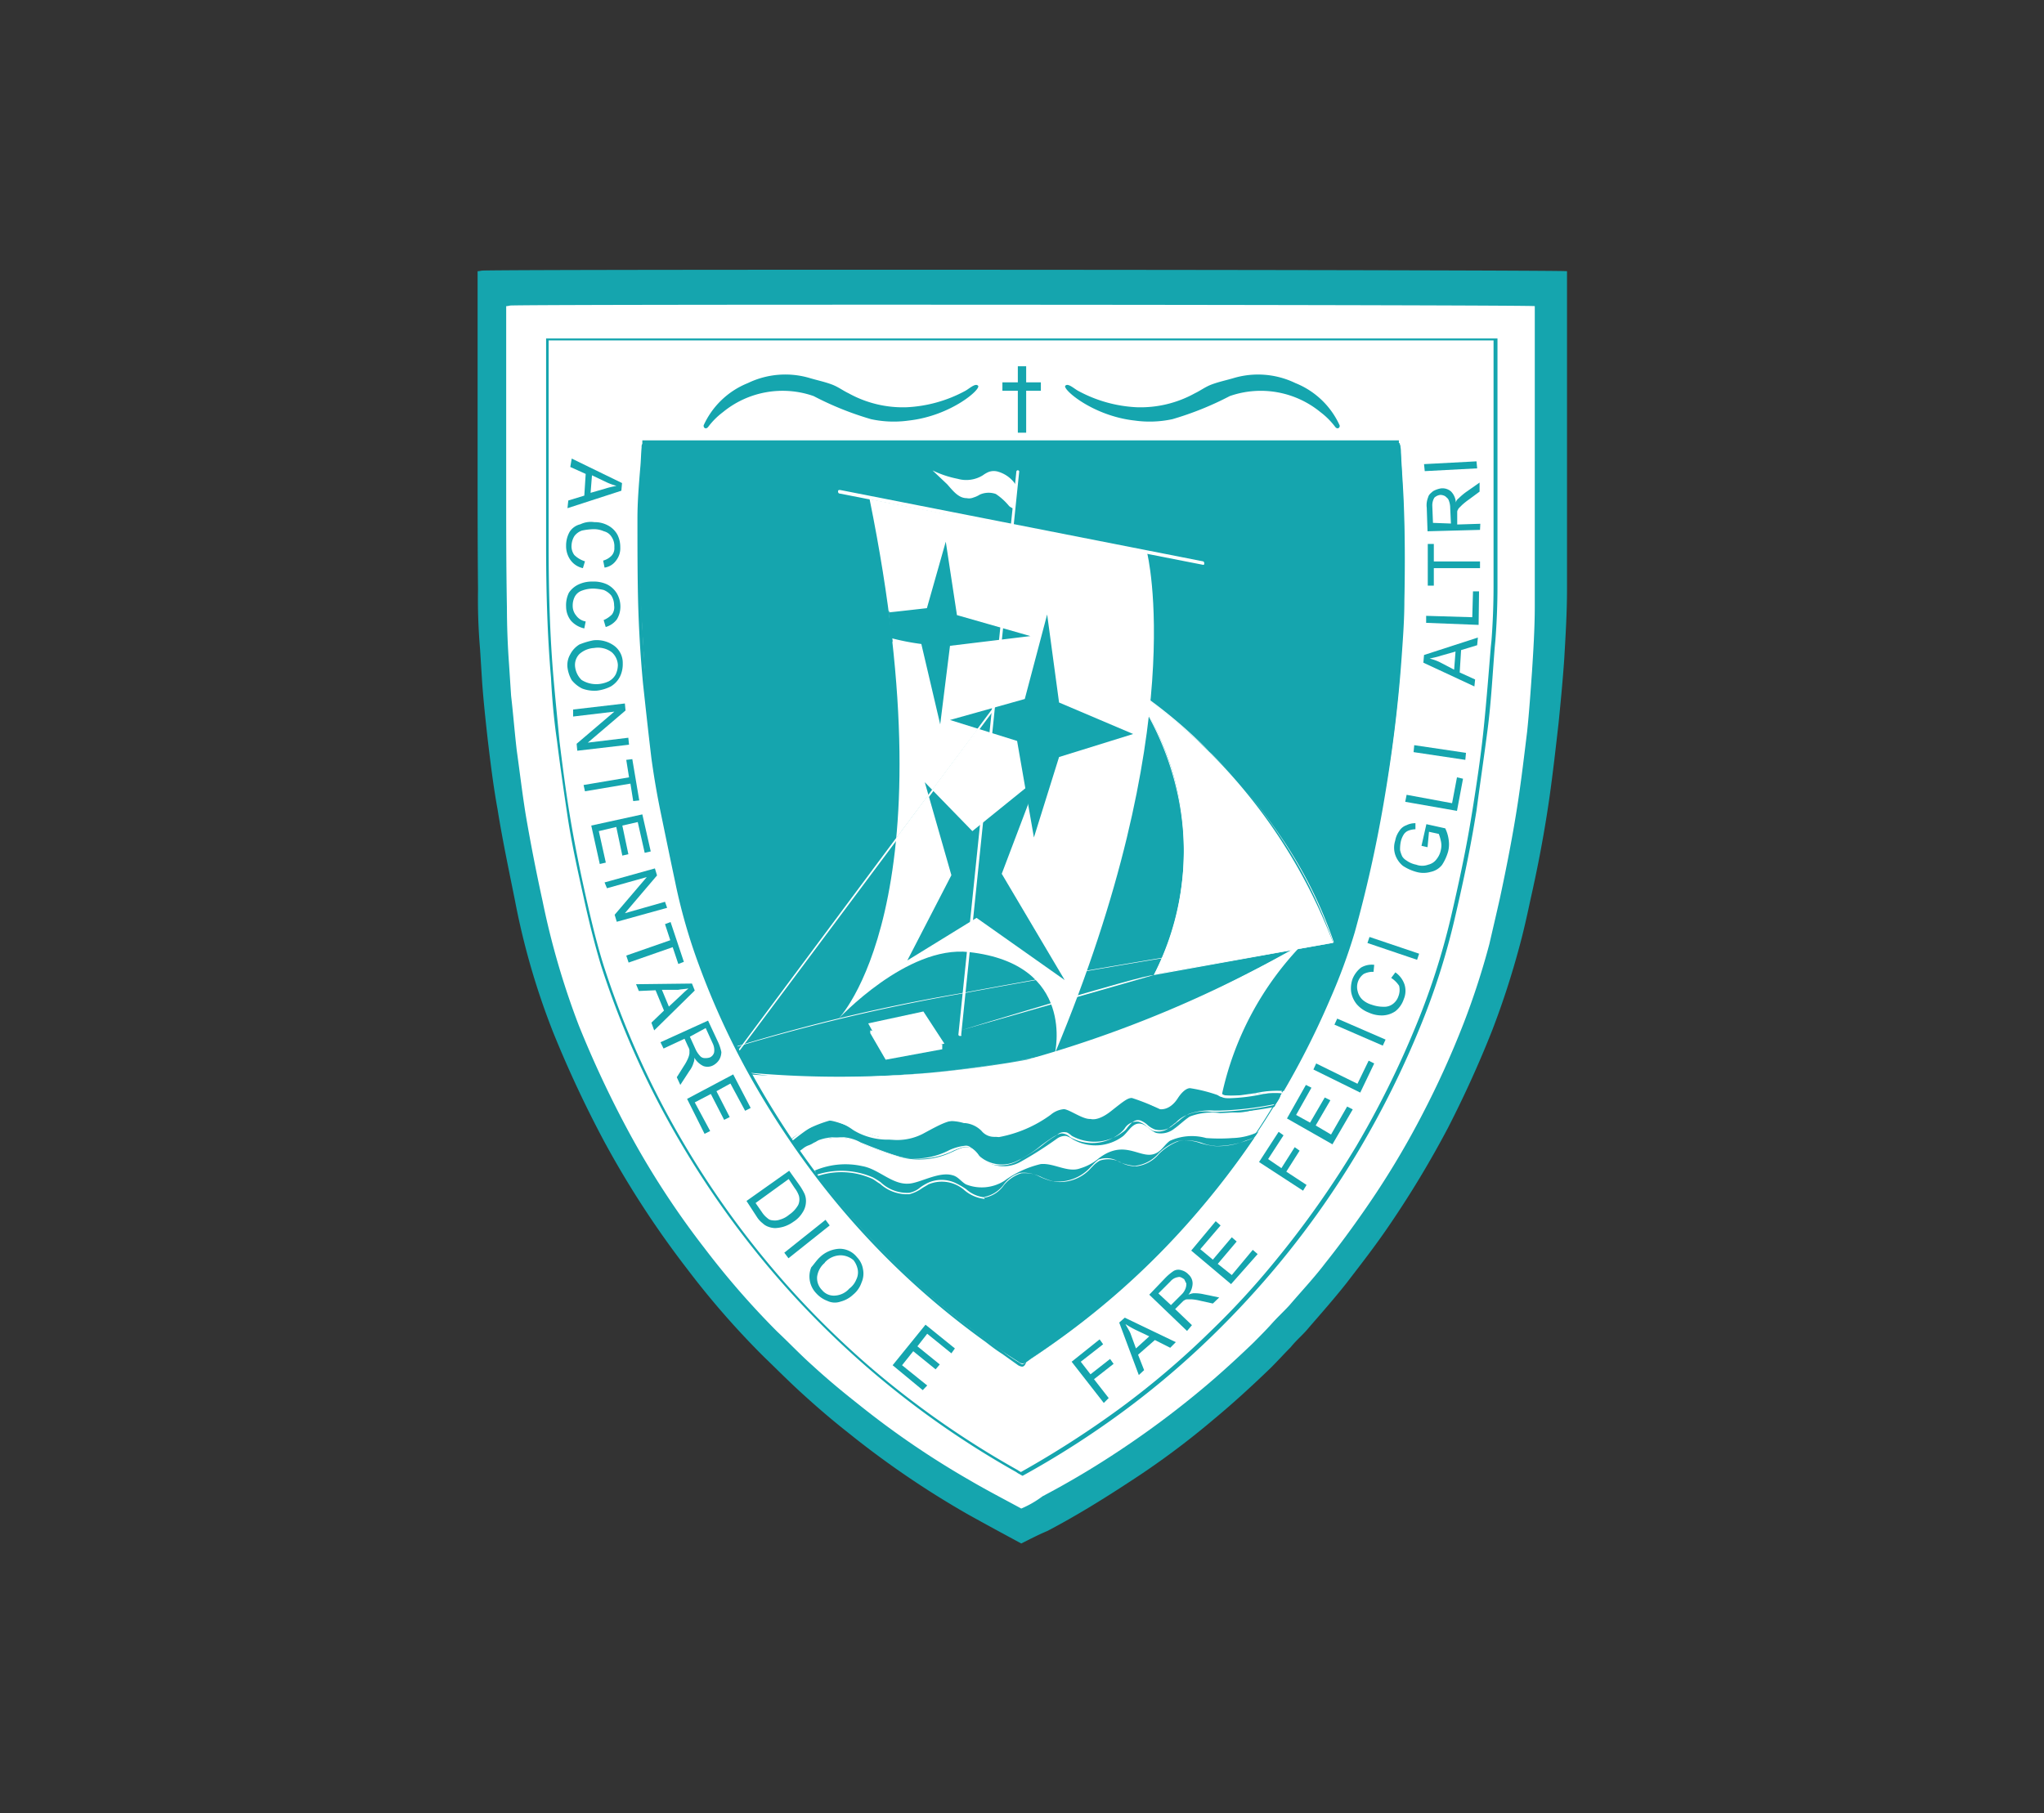<svg id="Capa_1" data-name="Capa 1" xmlns="http://www.w3.org/2000/svg" viewBox="0 0 33.81 30"><rect x="0" y="0" width="33.81" height="30" fill="#333333" stroke="none"/><defs><style>.cls-1{fill:#15a5ae;}.cls-2{fill:#fff;}</style></defs><path class="cls-1" d="M16.893,25.537c-.3-.162-.6-.324-.89-.486a15.083,15.083,0,0,1-1.966-1.341c-.266-.209-.521-.428-.775-.66-.22-.2-.417-.4-.625-.6a13.853,13.853,0,0,1-1.272-1.457,15.685,15.685,0,0,1-1.376-2.117,18.888,18.888,0,0,1-.833-1.781,12.112,12.112,0,0,1-.636-2.186c-.1-.5-.208-1.006-.289-1.515-.07-.382-.116-.763-.162-1.145-.035-.312-.07-.636-.093-.949l-.035-.555a9.71,9.71,0,0,1-.034-.994C7.9,9.056,7.9,8.362,7.9,7.668V4.487c.035,0,.058-.011.093-.011,1.052-.024,17.823-.012,17.927.011V9.75c0,.381-.023.763-.046,1.156-.024.347-.058.706-.093,1.053-.046.405-.093.821-.15,1.226-.081.566-.185,1.122-.313,1.688-.057.266-.115.532-.185.787a13.714,13.714,0,0,1-.451,1.388c-.219.555-.462,1.087-.728,1.607a16.554,16.554,0,0,1-.983,1.631c-.22.324-.463.636-.694.937-.2.254-.417.5-.625.74-.093.116-.208.208-.3.324-.115.116-.219.231-.335.347-.3.289-.613.578-.949.856a13.451,13.451,0,0,1-1.387,1.029c-.44.289-.891.567-1.354.81C17.159,25.4,17.032,25.468,16.893,25.537Z"/><path class="cls-2" d="M16.893,24.959c-.277-.151-.566-.3-.844-.463a14.315,14.315,0,0,1-1.862-1.272c-.254-.2-.5-.405-.74-.625-.208-.185-.393-.381-.59-.566a13.633,13.633,0,0,1-1.2-1.377,14.009,14.009,0,0,1-1.295-2,17.412,17.412,0,0,1-.787-1.688,13.04,13.04,0,0,1-.6-2.059q-.156-.711-.278-1.423c-.058-.358-.1-.717-.15-1.075-.035-.3-.058-.6-.093-.9l-.034-.521q-.034-.468-.035-.937c-.012-.659-.012-1.318-.012-1.977V5.065c.035,0,.058-.011.081-.011,1-.023,16.84-.012,16.933.011v4.962c0,.359-.023.729-.046,1.087-.024.336-.047.671-.081.995-.047.382-.093.775-.151,1.157-.081.532-.185,1.064-.3,1.6-.057.254-.115.5-.173.752a12.6,12.6,0,0,1-.428,1.318,15.16,15.16,0,0,1-.694,1.527,14.125,14.125,0,0,1-.937,1.55c-.208.3-.428.6-.659.89-.185.243-.393.463-.59.694-.092.1-.2.2-.289.3s-.208.22-.312.324c-.289.277-.579.543-.891.8a15.3,15.3,0,0,1-1.307.971,14.374,14.374,0,0,1-1.284.764A1.665,1.665,0,0,1,16.893,24.959Z"/><path class="cls-1" d="M16.859,22.611C8.774,17.487,10.382,7.275,10.382,7.275l12.954-.116c.011-.012,1.526,10.606-6.477,15.452"/><path class="cls-1" d="M13.493,19.442a1.269,1.269,0,0,1,.948.035c.2.115.394.3.613.254a1.074,1.074,0,0,0,.3-.162.517.517,0,0,1,.451,0c.174.081.313.254.5.243.242-.023.358-.347.6-.393.185-.035.359.1.544.138a.712.712,0,0,0,.624-.231.421.421,0,0,1,.127-.116c.185-.1.394.105.613.093.278,0,.44-.347.706-.416.208-.047.405.069.613.092a1.638,1.638,0,0,0,.52-.092c.116-.035.243-.1.243-.22-.405.011-.8.035-1.2.046a.994.994,0,0,0-.266.035,1.928,1.928,0,0,0-.254.15,2.856,2.856,0,0,1-.706.058c-.208.035-.393.185-.6.231-.278.058-.578-.046-.844.035a2.627,2.627,0,0,0-.37.174.86.86,0,0,1-.452.057,3.6,3.6,0,0,0-.763-.15,3.1,3.1,0,0,1-.543.116,1.2,1.2,0,0,1-.44-.162,1.347,1.347,0,0,0-.7-.093.3.3,0,0,0-.266.162c.034.035,0,.093.046.07"/><path class="cls-2" d="M16.28,19.835a.612.612,0,0,1-.323-.139.565.565,0,0,0-.6-.1c-.035.023-.081.046-.115.07a.623.623,0,0,1-.2.092.664.664,0,0,1-.486-.173c-.046-.024-.081-.058-.127-.081a1.241,1.241,0,0,0-.937-.035l-.011-.023a1.3,1.3,0,0,1,.959.035,1.192,1.192,0,0,1,.128.08.634.634,0,0,0,.474.174.4.4,0,0,0,.185-.093.988.988,0,0,1,.116-.069.541.541,0,0,1,.462,0,1.331,1.331,0,0,1,.174.1.537.537,0,0,0,.324.139.494.494,0,0,0,.3-.2.618.618,0,0,1,.289-.2.627.627,0,0,1,.347.069,1.323,1.323,0,0,0,.2.069.686.686,0,0,0,.613-.231l.023-.023a.479.479,0,0,1,.116-.093.44.44,0,0,1,.358.035.506.506,0,0,0,.255.058.579.579,0,0,0,.37-.208.96.96,0,0,1,.324-.208.767.767,0,0,1,.393.034.826.826,0,0,0,.231.047,1.489,1.489,0,0,0,.509-.093c.151-.046.232-.116.232-.2l-1.192.047a.54.54,0,0,0-.405.115,1.05,1.05,0,0,1-.127.07.837.837,0,0,1-.416.046,2.32,2.32,0,0,0-.289.012,1.748,1.748,0,0,0-.313.115,1.3,1.3,0,0,1-.3.116,1.166,1.166,0,0,1-.4.011.93.93,0,0,0-.648.116.918.918,0,0,1-.15.07.9.9,0,0,1-.463.057,2.907,2.907,0,0,1-.312-.069,1.015,1.015,0,0,0-.451-.069,1.3,1.3,0,0,0-.231.057.742.742,0,0,1-.313.058.9.9,0,0,1-.335-.115c-.035-.012-.07-.035-.1-.047a1.335,1.335,0,0,0-.706-.092.315.315,0,0,0-.254.139.129.129,0,0,1,.011.057v.012h.012l.012.023c-.012,0-.024.012-.035,0a.041.041,0,0,1-.012-.035.073.073,0,0,0-.011-.046h-.012v-.011c.035-.116.174-.151.278-.162a1.391,1.391,0,0,1,.717.092c.034.012.069.035.1.046a.862.862,0,0,0,.335.105.944.944,0,0,0,.3-.058,1.784,1.784,0,0,1,.243-.058,1.259,1.259,0,0,1,.463.081,1.355,1.355,0,0,0,.3.069.857.857,0,0,0,.451-.058c.047-.023.1-.046.151-.069a1.228,1.228,0,0,1,.219-.1,1.185,1.185,0,0,1,.451-.023,1.53,1.53,0,0,0,.394-.012,1.273,1.273,0,0,0,.289-.115,1.645,1.645,0,0,1,.312-.116,1.32,1.32,0,0,1,.3-.012.952.952,0,0,0,.405-.046.969.969,0,0,0,.115-.069c.047-.023.093-.058.139-.081a.994.994,0,0,1,.266-.047l1.215-.046v.012c0,.1-.081.185-.255.231a1.154,1.154,0,0,1-.52.093,1.442,1.442,0,0,1-.232-.047.722.722,0,0,0-.381-.034.883.883,0,0,0-.313.2.6.6,0,0,1-.393.208.754.754,0,0,1-.266-.069.392.392,0,0,0-.335-.035.676.676,0,0,0-.1.093l-.024.023a.728.728,0,0,1-.636.243,1.028,1.028,0,0,1-.2-.069.585.585,0,0,0-.336-.07.516.516,0,0,0-.277.2.531.531,0,0,1-.324.2C16.292,19.835,16.292,19.835,16.28,19.835Z"/><path class="cls-2" d="M13.308,18.956a.914.914,0,0,1,.787-.116,3.867,3.867,0,0,1,.381.128,1.679,1.679,0,0,0,1.3.023.45.45,0,0,1,.3-.023c.058.023.093.1.139.15a.611.611,0,0,0,.578.127,1.605,1.605,0,0,0,.486-.358.855.855,0,0,1,.22-.128c.173-.069.289.105.474.128a.722.722,0,0,0,.521-.07c.092-.069.173-.219.289-.243.162-.034.185.128.428.151.428-.1.358-.44,1.168-.324.243.035.462-.1.74-.093a.633.633,0,0,1-.278.405,1.045,1.045,0,0,1-.451.116,2.923,2.923,0,0,1-.439,0,.88.88,0,0,0-.6.046c-.081.058-.127.15-.219.2-.255.138-.509-.255-.96.092a.838.838,0,0,1-.3.162c-.208.081-.44-.092-.659-.069a1.675,1.675,0,0,0-.6.277.7.7,0,0,1-.636.058c-.081-.046-.127-.127-.22-.15-.231-.07-.555.139-.74.139-.266.011-.486-.243-.752-.29a1.288,1.288,0,0,0-.832.093.91.91,0,0,1-.243-.312"/><path class="cls-1" d="M13.192,19.037c.058.046.162-.069.232-.093s.115-.057.185-.08a.774.774,0,0,1,.624.046,6.144,6.144,0,0,0,.648.231,1.247,1.247,0,0,0,.867-.081c.105-.046.22-.116.324-.058.07.035.1.1.151.151a.572.572,0,0,0,.659.069,6.338,6.338,0,0,0,.6-.382.239.239,0,0,1,.151-.046.366.366,0,0,1,.115.058.755.755,0,0,0,.833-.058c.1-.092.162-.231.3-.2.092.023.15.115.243.15a.356.356,0,0,0,.3-.07c.081-.057.162-.138.255-.2a1.019,1.019,0,0,1,.5-.058,5.557,5.557,0,0,0,.972-.116.248.248,0,0,0,.1-.208,3.11,3.11,0,0,0-.729.07c-.382.034-.266-.035-.393-.093A1.284,1.284,0,0,0,19.785,18c-.243-.035-.231.278-.486.359-.127.034-.358-.174-.52-.185-.232-.024-.347.254-.625.323-.208.058-.358-.231-.567-.185a.663.663,0,0,0-.266.139c-.3.2-.775.567-.994.278a.62.62,0,0,0-.289-.139.817.817,0,0,0-.637.069,1.072,1.072,0,0,1-1.121.093,2.542,2.542,0,0,0-.394-.2c-.266-.069-.59.2-.821.382Z"/><path class="cls-2" d="M16.558,19.28h-.046a.469.469,0,0,1-.313-.139c-.011-.011-.023-.035-.046-.046a.3.3,0,0,0-.1-.1c-.092-.047-.2.011-.289.046l-.023.012a1.32,1.32,0,0,1-.868.081c-.162-.047-.312-.105-.462-.162l-.174-.07h0a.7.7,0,0,0-.613-.034.228.228,0,0,0-.092.046.807.807,0,0,1-.093.046.251.251,0,0,0-.069.046c-.058.035-.116.081-.162.047h0l-.139-.151.046-.034c.22-.174.532-.417.787-.347a2.192,2.192,0,0,1,.289.138.452.452,0,0,0,.1.058,1.054,1.054,0,0,0,1.11-.092.834.834,0,0,1,.637-.07h.023a.478.478,0,0,1,.277.127c.2.255.567,0,.879-.208.035-.023.081-.058.116-.081l.012-.011a1.007,1.007,0,0,1,.254-.127.352.352,0,0,1,.278.092.368.368,0,0,0,.277.093.84.84,0,0,0,.312-.185c.1-.081.2-.162.313-.151a.878.878,0,0,1,.243.1.491.491,0,0,0,.266.093.441.441,0,0,0,.231-.2c.058-.092.127-.173.254-.15a1.378,1.378,0,0,1,.359.081c.035.023.058.034.069.058.035.034.058.057.324.034l.243-.034a1.645,1.645,0,0,1,.474-.035h0a.258.258,0,0,1-.115.208h0a5.313,5.313,0,0,1-.96.116h-.081a1.035,1.035,0,0,0-.428.058.789.789,0,0,0-.162.115c-.035.023-.058.047-.093.07a.326.326,0,0,1-.3.069.392.392,0,0,1-.116-.069.376.376,0,0,0-.127-.081c-.093-.023-.151.046-.209.115a.261.261,0,0,1-.081.081.772.772,0,0,1-.844.058l-.011-.011c-.035-.024-.058-.047-.093-.047a.161.161,0,0,0-.139.047,1.666,1.666,0,0,0-.231.161,2.363,2.363,0,0,1-.359.232A.589.589,0,0,1,16.558,19.28Zm-.59-.324a.111.111,0,0,1,.081.023.524.524,0,0,1,.116.1c.011.012.023.035.034.047a.565.565,0,0,0,.648.069,1.765,1.765,0,0,0,.359-.231,2.7,2.7,0,0,1,.231-.162c.046-.023.1-.058.15-.047a.207.207,0,0,1,.1.047l.012.011a.734.734,0,0,0,.821-.058.476.476,0,0,0,.081-.081.236.236,0,0,1,.232-.115.33.33,0,0,1,.138.081.55.55,0,0,0,.1.069.292.292,0,0,0,.29-.069c.034-.023.057-.046.092-.07a.517.517,0,0,1,.162-.115.766.766,0,0,1,.428-.058h.069a5.424,5.424,0,0,0,.972-.116.255.255,0,0,0,.1-.2,1.331,1.331,0,0,0-.474.034l-.243.035c-.266.023-.289,0-.336-.046a.37.37,0,0,0-.069-.058,1.31,1.31,0,0,0-.347-.081c-.127-.012-.173.058-.243.15a.434.434,0,0,1-.243.208c-.069.024-.173-.034-.277-.092a.587.587,0,0,0-.243-.093.453.453,0,0,0-.312.139.781.781,0,0,1-.324.185.394.394,0,0,1-.289-.092.356.356,0,0,0-.278-.093.674.674,0,0,0-.254.127l-.012.012c-.035.023-.069.046-.116.081a1.464,1.464,0,0,1-.67.312.267.267,0,0,1-.22-.1.445.445,0,0,0-.266-.127h-.023a.8.8,0,0,0-.625.069,1.1,1.1,0,0,1-1.122.093c-.023-.012-.069-.035-.1-.058a.937.937,0,0,0-.289-.139c-.255-.069-.555.174-.775.347l-.035.023.139.139c.035.023.093-.011.15-.058a.32.32,0,0,1,.081-.046.365.365,0,0,0,.093-.046c.035-.012.058-.035.092-.046a.828.828,0,0,1,.625.034h0l.174.07c.15.057.312.115.462.162a1.228,1.228,0,0,0,.856-.081l.023-.012A.835.835,0,0,1,15.968,18.956Z"/><path class="cls-1" d="M12.14,17.325a28.567,28.567,0,0,1,3.724-.89c2.568-.486,5.344-.937,5.69-.926l-.161.209a21.092,21.092,0,0,1-3.9,1.711,16.921,16.921,0,0,1-5.124.313l-.092-.128Z"/><path class="cls-2" d="M13.609,17.846a6.583,6.583,0,0,1-1.249-.1h0l-.093-.128-.139-.289h.012a.037.037,0,0,0,.023-.011,29.733,29.733,0,0,1,3.7-.879c2.556-.475,5.3-.926,5.679-.926h.023l-.173.22c-.012,0-.66.37-1.469.752a12.045,12.045,0,0,1-2.441.948A20.963,20.963,0,0,1,13.609,17.846Zm-1.238-.1a16.689,16.689,0,0,0,5.112-.324,12.134,12.134,0,0,0,2.429-.949c.787-.381,1.434-.74,1.469-.751l.162-.2c-.393,0-3.123.451-5.679.925a32.6,32.6,0,0,0-3.7.879c-.012,0-.012,0-.023.012l.139.277Z"/><path class="cls-2" d="M15.887,17.048s3.03-.926,3.192-.914"/><path class="cls-2" d="M16.986,17.533a18.4,18.4,0,0,1-4.592.243,8.077,8.077,0,0,0,.683,1.076,2.089,2.089,0,0,1,.647-.312c.162.011.694.254.8.266a.929.929,0,0,0,.741-.047c.37-.2.485-.266.74-.2s.289.139.289.139a.3.3,0,0,0,.231.115,2.1,2.1,0,0,0,.856-.37.387.387,0,0,1,.22-.092c.1.011.312.173.439.162,0,0,.116.046.336-.128s.277-.219.347-.219a3.7,3.7,0,0,1,.462.185s.162.034.3-.185c0,0,.1-.162.2-.162a2.482,2.482,0,0,1,.52.138A5.127,5.127,0,0,1,21.566,15.6,19.664,19.664,0,0,1,16.986,17.533Z"/><path class="cls-2" d="M18.7,11.369A8.916,8.916,0,0,1,22.052,15.6l-2.961.52A4.549,4.549,0,0,0,18.7,11.369Z"/><path class="cls-2" d="M19.079,16.134l.012-.012a4.271,4.271,0,0,0,.451-1.445,4.453,4.453,0,0,0-.058-1.515,4.835,4.835,0,0,0-.786-1.793l-.023-.023.023.011a8.119,8.119,0,0,1,1.341,1.111A8.476,8.476,0,0,1,21.15,13.8a7.444,7.444,0,0,1,.9,1.792V15.6H22.04Zm-.347-4.742a4.865,4.865,0,0,1,.764,1.77,4.453,4.453,0,0,1,.058,1.515,4.308,4.308,0,0,1-.44,1.434l2.949-.521a7.182,7.182,0,0,0-.9-1.781,9.223,9.223,0,0,0-1.11-1.33A10.93,10.93,0,0,0,18.732,11.392Z"/><path class="cls-2" d="M14.384,8.258l4.591.89s.729,2.892-1.526,8.281c0,0,.358-1.48-1.423-1.677-1.029-.115-2.163,1.111-2.163,1.111S15.748,14.966,14.384,8.258Z"/><polygon class="cls-1" points="17.102 13.856 16.824 12.259 15.714 11.912 16.951 11.565 17.321 10.166 17.518 11.623 18.744 12.144 17.518 12.525 17.102 13.856"/><polygon class="cls-1" points="15.008 15.891 15.737 14.48 15.297 12.942 16.084 13.751 17.171 12.872 16.57 14.457 17.611 16.215 16.153 15.186 15.008 15.891"/><path class="cls-1" d="M14.707,10.131c.024,0,.625-.069.625-.069l.312-1.1.185,1.215,1.215.347-1.33.161-.162,1.3-.312-1.33a4,4,0,0,1-.509-.1C14.731,10.525,14.707,10.131,14.707,10.131Z"/><polygon class="cls-1" points="12.221 17.383 12.221 17.383 12.209 17.372 16.431 11.716 16.442 11.716 16.442 11.727 12.221 17.383"/><path class="cls-2" d="M12.221,17.4h0c-.012-.012-.012-.012-.012-.023l4.21-5.656a.016.016,0,0,1,.023,0v.023L12.221,17.4Zm4.21-5.679-4.21,5.656h0Z"/><path class="cls-2" d="M9.052,5.621h15.7V9.7q0,.451-.035.9c-.035.486-.058.972-.116,1.446-.058.5-.138.995-.208,1.492-.081.555-.208,1.1-.335,1.643a13.2,13.2,0,0,1-.59,1.839,15.454,15.454,0,0,1-.972,1.954,14.564,14.564,0,0,1-1.341,1.909,14.955,14.955,0,0,1-1.088,1.168,15.3,15.3,0,0,1-1.48,1.26,15.656,15.656,0,0,1-1.665,1.076.62.62,0,0,0-.093-.046A14.214,14.214,0,0,1,14.4,22.634a13.407,13.407,0,0,1-1.226-1.191,15.245,15.245,0,0,1-1.885-2.556,14.2,14.2,0,0,1-1.295-2.9c-.116-.37-.209-.752-.29-1.122-.1-.44-.185-.891-.266-1.342-.069-.4-.127-.821-.173-1.237-.046-.347-.081-.706-.1-1.053-.058-.729-.081-1.469-.081-2.2V5.759A.292.292,0,0,1,9.052,5.621Zm1.607,1.734c0,.035-.011.058-.011.081-.023.394-.058.787-.058,1.18-.012.463-.012.925.012,1.388s.046.891.081,1.342c.034.416.081.821.138,1.226.035.3.093.59.151.879.069.393.15.775.243,1.168a9.182,9.182,0,0,0,.393,1.365,13.826,13.826,0,0,0,.844,1.827,14.214,14.214,0,0,0,1.168,1.77,13.6,13.6,0,0,0,1.458,1.584,12.5,12.5,0,0,0,1.237,1.006c.174.128.347.243.532.359a.1.1,0,0,0,.139,0s.046-.035.058-.046a12.9,12.9,0,0,0,2.764-2.429,13.66,13.66,0,0,0,2.2-3.539,9.5,9.5,0,0,0,.4-1.088,21.613,21.613,0,0,0,.475-2.116c.138-.8.242-1.608.3-2.417.023-.324.047-.636.047-.96.011-.555.011-1.1-.012-1.654-.012-.278-.035-.555-.046-.833a.434.434,0,0,0-.023-.116C18.975,7.355,14.823,7.355,10.659,7.355Z"/><path class="cls-1" d="M16.905,24.415l-.012-.011a.042.042,0,0,1-.023-.012.267.267,0,0,1-.058-.035,14.939,14.939,0,0,1-2.44-1.711,15.218,15.218,0,0,1-1.237-1.2,15.025,15.025,0,0,1-1.886-2.556,14.533,14.533,0,0,1-1.307-2.915c-.115-.382-.208-.763-.289-1.133-.1-.451-.2-.9-.266-1.342s-.127-.867-.173-1.238c-.047-.323-.081-.67-.1-1.052-.058-.671-.081-1.388-.081-2.2V5.6H24.77V9.7q0,.451-.035.9l-.011.116c-.035.44-.058.891-.116,1.342s-.127.913-.185,1.353l-.023.139c-.093.567-.22,1.145-.336,1.642a11.626,11.626,0,0,1-.59,1.839,15.4,15.4,0,0,1-.971,1.955A14.809,14.809,0,0,1,21.161,20.9a15.087,15.087,0,0,1-1.087,1.18,14.1,14.1,0,0,1-1.48,1.261,14.9,14.9,0,0,1-1.677,1.075ZM9.075,5.644V9.021c0,.81.023,1.527.081,2.2.035.394.069.729.1,1.053.046.37.1.8.173,1.238s.162.879.266,1.341c.081.359.174.752.29,1.122a14.575,14.575,0,0,0,1.3,2.9,15,15,0,0,0,1.874,2.545,14.825,14.825,0,0,0,1.226,1.191,15,15,0,0,0,2.428,1.7c.024.012.035.023.058.035,0,0,.012,0,.012.011a16.208,16.208,0,0,0,1.654-1.064,13.871,13.871,0,0,0,1.48-1.26,13.1,13.1,0,0,0,1.076-1.169,15.829,15.829,0,0,0,1.341-1.9,15.408,15.408,0,0,0,.972-1.955A11.764,11.764,0,0,0,24,15.174c.116-.5.243-1.076.335-1.642l.023-.139c.07-.44.139-.9.185-1.353s.081-.9.116-1.33l.012-.116c.023-.3.034-.6.034-.9V5.632H9.075Zm7.83,16.967a.157.157,0,0,1-.081-.035l-.243-.173c-.092-.058-.185-.128-.277-.2a13.167,13.167,0,0,1-2.718-2.614,14.348,14.348,0,0,1-1.18-1.781,12.918,12.918,0,0,1-.844-1.839,9.324,9.324,0,0,1-.394-1.376c-.081-.382-.162-.775-.243-1.168-.069-.336-.115-.625-.15-.879-.058-.486-.1-.879-.139-1.238-.046-.486-.069-.925-.081-1.342-.011-.451-.011-.925-.011-1.388,0-.277.023-.555.046-.832.012-.116.012-.232.023-.347a.1.1,0,0,1,.012-.058V7.286H23.139v.023a.042.042,0,0,0,.012.035.206.206,0,0,1,.011.081c.023.324.035.59.046.833.024.5.024,1.029.012,1.654-.012.312-.023.624-.046.96a20.524,20.524,0,0,1-.3,2.417c-.139.763-.289,1.457-.474,2.116a8.284,8.284,0,0,1-.405,1.1,13.41,13.41,0,0,1-2.2,3.551,13.548,13.548,0,0,1-2.764,2.44c-.011.012-.058.035-.058.046C16.951,22.6,16.928,22.611,16.905,22.611ZM10.683,7.379V7.39c0,.023-.012.035-.012.046-.012.116-.012.232-.023.347-.012.278-.035.556-.046.833-.012.474-.012.937.011,1.388.012.416.035.844.081,1.342.035.358.07.751.139,1.226.035.266.081.543.15.879.07.393.151.786.243,1.168a9.557,9.557,0,0,0,.393,1.365,13.391,13.391,0,0,0,.845,1.827,14.214,14.214,0,0,0,1.168,1.77,12.616,12.616,0,0,0,1.457,1.584,11.116,11.116,0,0,0,1.238,1.006c.092.07.185.128.277.2s.162.116.255.173c.046.035.058.035.1,0h0s.046-.034.058-.046a12.764,12.764,0,0,0,2.752-2.429,13.077,13.077,0,0,0,2.186-3.539c.139-.347.289-.705.405-1.087.185-.659.335-1.342.474-2.117a22.743,22.743,0,0,0,.289-2.417c.024-.335.047-.647.047-.96.011-.613.011-1.156-.012-1.642-.011-.255-.023-.521-.046-.833,0-.023-.012-.046-.012-.081V7.379Z"/><path class="cls-1" d="M11.631,7.055a1.358,1.358,0,0,1,.74-.717,1.423,1.423,0,0,1,1.03-.081c.115.034.231.058.347.1s.185.1.289.15a1.853,1.853,0,0,0,.96.231,2.255,2.255,0,0,0,.96-.266c.069-.034.173-.138.219-.092.07.046-.439.5-1.145.578a1.78,1.78,0,0,1-.624-.023,5.157,5.157,0,0,1-.949-.382,1.555,1.555,0,0,0-1.5.266,1.215,1.215,0,0,0-.243.243c-.046.058-.093,0-.069-.034"/><path class="cls-1" d="M22.167,7.055a1.358,1.358,0,0,0-.74-.717A1.42,1.42,0,0,0,20.4,6.257c-.116.034-.231.058-.347.1s-.185.1-.289.15a1.858,1.858,0,0,1-.96.231,2.251,2.251,0,0,1-.96-.266c-.07-.034-.174-.138-.22-.092-.069.046.44.5,1.145.578a1.787,1.787,0,0,0,.625-.023,5.176,5.176,0,0,0,.948-.382,1.557,1.557,0,0,1,1.5.266,1.242,1.242,0,0,1,.243.243c.046.058.092,0,.069-.034"/><polygon class="cls-1" points="17.217 6.326 16.974 6.326 16.974 6.06 16.836 6.06 16.836 6.326 16.581 6.326 16.581 6.465 16.836 6.465 16.836 7.159 16.974 7.159 16.974 6.465 17.217 6.465 17.217 6.326"/><polygon class="cls-2" points="14.395 17.048 14.395 17.094 14.65 17.533 15.586 17.36 15.586 17.279 14.395 17.048"/><polygon class="cls-2" points="14.361 16.932 14.661 17.476 15.621 17.267 15.274 16.735 14.361 16.932"/><path class="cls-2" d="M15.425,7.783a1.7,1.7,0,0,0,.416.139.52.52,0,0,0,.416-.058.468.468,0,0,1,.1-.057.249.249,0,0,1,.162,0,.523.523,0,0,1,.3.242l-.035.371a.223.223,0,0,1-.092-.047,1,1,0,0,0-.22-.2.358.358,0,0,0-.266.011.394.394,0,0,1-.1.046.194.194,0,0,1-.116.012c-.138,0-.231-.127-.324-.231Z"/><path class="cls-2" d="M19.9,9.345h0l-6.015-1.18c-.011,0-.023-.011-.023-.035s.012-.023.035-.023l6,1.18c.011,0,.023.012.023.035S19.912,9.345,19.9,9.345Z"/><path class="cls-2" d="M20.34,18.17c-.058,0-.1,0-.127-.024l.011-.023a2.358,2.358,0,0,0,.671-.046.255.255,0,0,1,.081-.012,1.449,1.449,0,0,1,.232,0v.024a1.329,1.329,0,0,0-.232,0,.657.657,0,0,1-.081.011A2.9,2.9,0,0,1,20.34,18.17Z"/><path class="cls-2" d="M15.876,17.14h0a.024.024,0,0,1-.023-.023L16.812,7.8a.024.024,0,0,1,.047,0l-.96,9.322C15.91,17.14,15.9,17.14,15.876,17.14Z"/><path class="cls-1" d="M9.457,7.587l.832.405-.011.127-.891.289L9.4,8.281,9.665,8.2l.023-.359-.255-.115Zm.335.277-.023.29.243-.07c.069-.023.139-.035.185-.046a.955.955,0,0,1-.162-.058Z"/><path class="cls-1" d="M9.676,9.287,9.642,9.4a.341.341,0,0,1-.209-.139.394.394,0,0,1-.069-.231A.454.454,0,0,1,9.422,8.8.287.287,0,0,1,9.6,8.674a.4.4,0,0,1,.232-.035.453.453,0,0,1,.231.058.379.379,0,0,1,.15.15.454.454,0,0,1,.047.209.327.327,0,0,1-.07.219A.283.283,0,0,1,10,9.391l-.023-.116a.31.31,0,0,0,.139-.081.18.18,0,0,0,.046-.138.277.277,0,0,0-.046-.174.206.206,0,0,0-.127-.092.411.411,0,0,0-.162-.035,1.065,1.065,0,0,0-.2.023.263.263,0,0,0-.127.093.326.326,0,0,0-.046.15.243.243,0,0,0,.046.162A.436.436,0,0,0,9.676,9.287Z"/><path class="cls-1" d="M9.688,10.282l-.023.115a.408.408,0,0,1-.22-.127.375.375,0,0,1-.081-.231.468.468,0,0,1,.046-.232.389.389,0,0,1,.162-.138A.519.519,0,0,1,9.8,9.622a.529.529,0,0,1,.242.047.4.4,0,0,1,.162.15.431.431,0,0,1,.058.208.409.409,0,0,1-.058.22.354.354,0,0,1-.185.127l-.034-.115a.423.423,0,0,0,.138-.093.2.2,0,0,0,.035-.15.3.3,0,0,0-.046-.162.324.324,0,0,0-.127-.093.968.968,0,0,0-.162-.023.543.543,0,0,0-.2.035.21.21,0,0,0-.116.1.319.319,0,0,0-.034.15.248.248,0,0,0,.058.162A.242.242,0,0,0,9.688,10.282Z"/><path class="cls-1" d="M9.815,10.594a.491.491,0,0,1,.347.092.352.352,0,0,1,.139.29.474.474,0,0,1-.046.219.4.4,0,0,1-.151.162.681.681,0,0,1-.231.07.575.575,0,0,1-.243-.035.514.514,0,0,1-.173-.139.555.555,0,0,1-.07-.208.354.354,0,0,1,.046-.22.41.41,0,0,1,.151-.162A1.247,1.247,0,0,1,9.815,10.594Zm.012.127a.4.4,0,0,0-.243.1.258.258,0,0,0-.07.22.362.362,0,0,0,.105.208.454.454,0,0,0,.266.07.49.49,0,0,0,.185-.047.277.277,0,0,0,.115-.115A.374.374,0,0,0,10.22,11a.3.3,0,0,0-.1-.208A.378.378,0,0,0,9.827,10.721Z"/><path class="cls-1" d="M9.48,11.739l.856-.1.011.116-.624.532.67-.081.012.115-.856.1-.011-.115.624-.532-.682.081Z"/><path class="cls-1" d="M9.653,12.988l.752-.127-.046-.289.1-.012.115.683-.1.011-.046-.289-.752.127Z"/><path class="cls-1" d="M9.78,13.659l.845-.185.139.613-.1.023-.115-.509-.255.058.1.474-.1.023-.1-.474-.289.069.116.521-.1.023Z"/><path class="cls-1" d="M10,14.6l.833-.232.035.116-.532.625L11,14.92l.035.1-.833.231-.035-.116.532-.624-.659.185Z"/><path class="cls-1" d="M10.359,15.81l.728-.254L11,15.29l.092-.035.22.659-.092.035-.093-.278-.729.255Z"/><path class="cls-1" d="M10.521,16.284l.925-.011.046.115-.671.66-.046-.128.208-.2-.139-.336-.277.012Zm.428.093.115.277.185-.173c.058-.058.1-.093.139-.127-.058.011-.116.011-.173.023Z"/><path class="cls-1" d="M10.925,17.244l.787-.358.162.347a.757.757,0,0,1,.058.173.265.265,0,0,1-.035.127.271.271,0,0,1-.1.093.2.2,0,0,1-.162.012.344.344,0,0,1-.15-.139.167.167,0,0,1-.012.081.406.406,0,0,1-.069.138l-.151.232-.058-.127.116-.185a.758.758,0,0,0,.07-.128.309.309,0,0,0,.023-.081v-.057a.205.205,0,0,0-.023-.058l-.058-.128-.347.162Zm.486-.092.1.22a.424.424,0,0,0,.07.1.1.1,0,0,0,.081.034.206.206,0,0,0,.081-.011.127.127,0,0,0,.069-.081.251.251,0,0,0-.023-.151l-.116-.254Z"/><path class="cls-1" d="M11.365,18.181l.763-.405.289.555-.092.047-.243-.451-.231.127.219.428-.092.046-.22-.428-.266.139.255.474-.093.046Z"/><path class="cls-1" d="M12.348,19.87l.706-.5.173.243a1.02,1.02,0,0,1,.081.139.3.3,0,0,1,.023.139.337.337,0,0,1-.058.173.468.468,0,0,1-.15.151.558.558,0,0,1-.162.081.6.6,0,0,1-.139.023.35.35,0,0,1-.115-.023.258.258,0,0,1-.093-.058.4.4,0,0,1-.092-.1Zm.15.034.105.151a.4.4,0,0,0,.092.1.126.126,0,0,0,.081.035.251.251,0,0,0,.127-.012.4.4,0,0,0,.151-.081.482.482,0,0,0,.15-.162.227.227,0,0,0,.011-.15.437.437,0,0,0-.069-.127l-.1-.151Z"/><path class="cls-1" d="M12.973,20.726l.682-.544.069.093-.682.543Z"/><path class="cls-1" d="M13.562,20.8a.5.5,0,0,1,.324-.139.363.363,0,0,1,.289.139.367.367,0,0,1,.1.2.362.362,0,0,1-.024.219.44.44,0,0,1-.138.2.479.479,0,0,1-.209.116.285.285,0,0,1-.219-.012.47.47,0,0,1-.185-.127.4.4,0,0,1-.081-.428C13.47,20.911,13.505,20.853,13.562,20.8Zm.081.093a.361.361,0,0,0-.127.231.28.28,0,0,0,.081.22.252.252,0,0,0,.208.092.341.341,0,0,0,.243-.116.348.348,0,0,0,.116-.15A.264.264,0,0,0,14.187,21a.368.368,0,0,0-.069-.15.337.337,0,0,0-.209-.081A.359.359,0,0,0,13.643,20.888Z"/><path class="cls-1" d="M14.765,22.588l.544-.671.486.393-.058.081-.4-.324-.162.208.37.3-.069.081-.37-.3-.185.232.416.335L15.263,23Z"/><path class="cls-1" d="M18.258,23.212l-.532-.682.463-.37.058.081-.37.289.161.208.324-.254.058.081-.324.254.243.312Z"/><path class="cls-1" d="M18.837,22.75l-.324-.868.092-.081.844.405-.092.093-.254-.128-.278.243.1.255Zm-.047-.44.22-.2L18.779,22a1.514,1.514,0,0,1-.162-.093c.023.047.058.1.081.151Z"/><path class="cls-1" d="M19.635,22.021l-.625-.6.266-.278a.878.878,0,0,1,.139-.116.157.157,0,0,1,.127-.011.236.236,0,0,1,.116.069.2.2,0,0,1,.069.151.311.311,0,0,1-.069.185.281.281,0,0,1,.081-.024.685.685,0,0,1,.15.012l.278.058-.105.1-.208-.046a.813.813,0,0,0-.138-.023h-.081c-.024,0-.035.011-.058.023l-.047.046-.092.092.278.266Zm-.266-.428.173-.173a.265.265,0,0,0,.069-.105.212.212,0,0,0,.012-.08l-.035-.07c-.034-.023-.069-.046-.1-.035a.2.2,0,0,0-.127.07l-.2.2Z"/><path class="cls-1" d="M20.363,21.246l-.659-.555.405-.486.081.07-.336.393.208.173.313-.37.081.07-.313.37.232.185.347-.417.081.07Z"/><path class="cls-1" d="M21.554,19.7l-.728-.474.324-.5.081.058-.255.393.22.15.22-.347.081.058-.22.347.335.22Z"/><path class="cls-1" d="M22.04,18.933l-.752-.428.313-.555.092.046-.254.451.231.127.243-.416.093.046-.243.417.254.15.266-.463.093.047Z"/><path class="cls-1" d="M22.5,18.077l-.775-.382.046-.1.683.336.185-.382.092.046Z"/><path class="cls-1" d="M22.873,17.3l-.8-.347.046-.1.8.347Z"/><path class="cls-1" d="M23.012,16.18l.069-.092a.4.4,0,0,1,.151.2.351.351,0,0,1-.012.243.428.428,0,0,1-.139.2.4.4,0,0,1-.208.069.511.511,0,0,1-.231-.046.5.5,0,0,1-.2-.139.437.437,0,0,1-.092-.2.474.474,0,0,1,.023-.22.458.458,0,0,1,.138-.185.348.348,0,0,1,.22-.047l-.011.116a.335.335,0,0,0-.162.035.265.265,0,0,0-.1.289.273.273,0,0,0,.081.139.391.391,0,0,0,.15.081.588.588,0,0,0,.2.034.231.231,0,0,0,.15-.046.261.261,0,0,0,.092-.127.289.289,0,0,0,.012-.174A.447.447,0,0,0,23.012,16.18Z"/><path class="cls-1" d="M23.44,15.88l-.821-.278.034-.1.821.277Z"/><path class="cls-1" d="M23.613,14.017l-.1-.023.081-.358.312.069a.615.615,0,0,1,.058.2.489.489,0,0,1-.011.185.807.807,0,0,1-.1.22.321.321,0,0,1-.186.115.432.432,0,0,1-.242,0,.766.766,0,0,1-.22-.1.409.409,0,0,1-.127-.185.379.379,0,0,1,0-.231.391.391,0,0,1,.069-.162.222.222,0,0,1,.116-.093.319.319,0,0,1,.15-.034v.1a.337.337,0,0,0-.116.023.161.161,0,0,0-.081.069.366.366,0,0,0-.046.116.589.589,0,0,0-.011.139.547.547,0,0,0,.034.1.2.2,0,0,0,.07.069.406.406,0,0,0,.162.07.285.285,0,0,0,.2,0,.235.235,0,0,0,.139-.093.344.344,0,0,0,.069-.15.321.321,0,0,0,0-.151.722.722,0,0,0-.034-.115l-.162-.035Z"/><path class="cls-1" d="M24.1,13.416l-.856-.15.023-.116.752.139.081-.428.1.023Z"/><path class="cls-1" d="M24.238,12.572l-.856-.128.011-.115.856.127Z"/><path class="cls-1" d="M24.388,11.357l-.844-.393.011-.127.891-.289-.012.127-.266.081-.023.37.255.116Zm-.335-.277.023-.3-.243.069c-.069.024-.139.035-.185.047a.87.87,0,0,1,.162.057Z"/><path class="cls-1" d="M24.458,10.339l-.868-.034v-.116l.763.023.012-.428h.1Z"/><path class="cls-1" d="M24.481,9.4h-.764v.289h-.1V9h.1v.289h.764Z"/><path class="cls-1" d="M24.481,8.767l-.868.023L23.6,8.4a.346.346,0,0,1,.023-.173c.011-.046.046-.069.081-.1a.4.4,0,0,1,.127-.046A.216.216,0,0,1,24,8.13a.281.281,0,0,1,.081.185.106.106,0,0,1,.046-.069,1.01,1.01,0,0,1,.116-.1l.231-.162v.15l-.173.128a1.142,1.142,0,0,0-.116.092l-.058.058c-.011.023-.023.035-.023.058v.208l.382-.012ZM24,8.662l-.012-.254a.343.343,0,0,0-.023-.127c-.011-.035-.035-.047-.058-.07a.172.172,0,0,0-.081-.023.174.174,0,0,0-.1.046.249.249,0,0,0-.034.139l.011.278Z"/><path class="cls-1" d="M24.434,7.749l-.867.046-.012-.116.868-.046Z"/><path class="cls-1" d="M14.754,10.629s-.012-.093-.023-.209l-.035-.312h.011s.024.162.035.266V10.4l.023.208Z"/></svg>